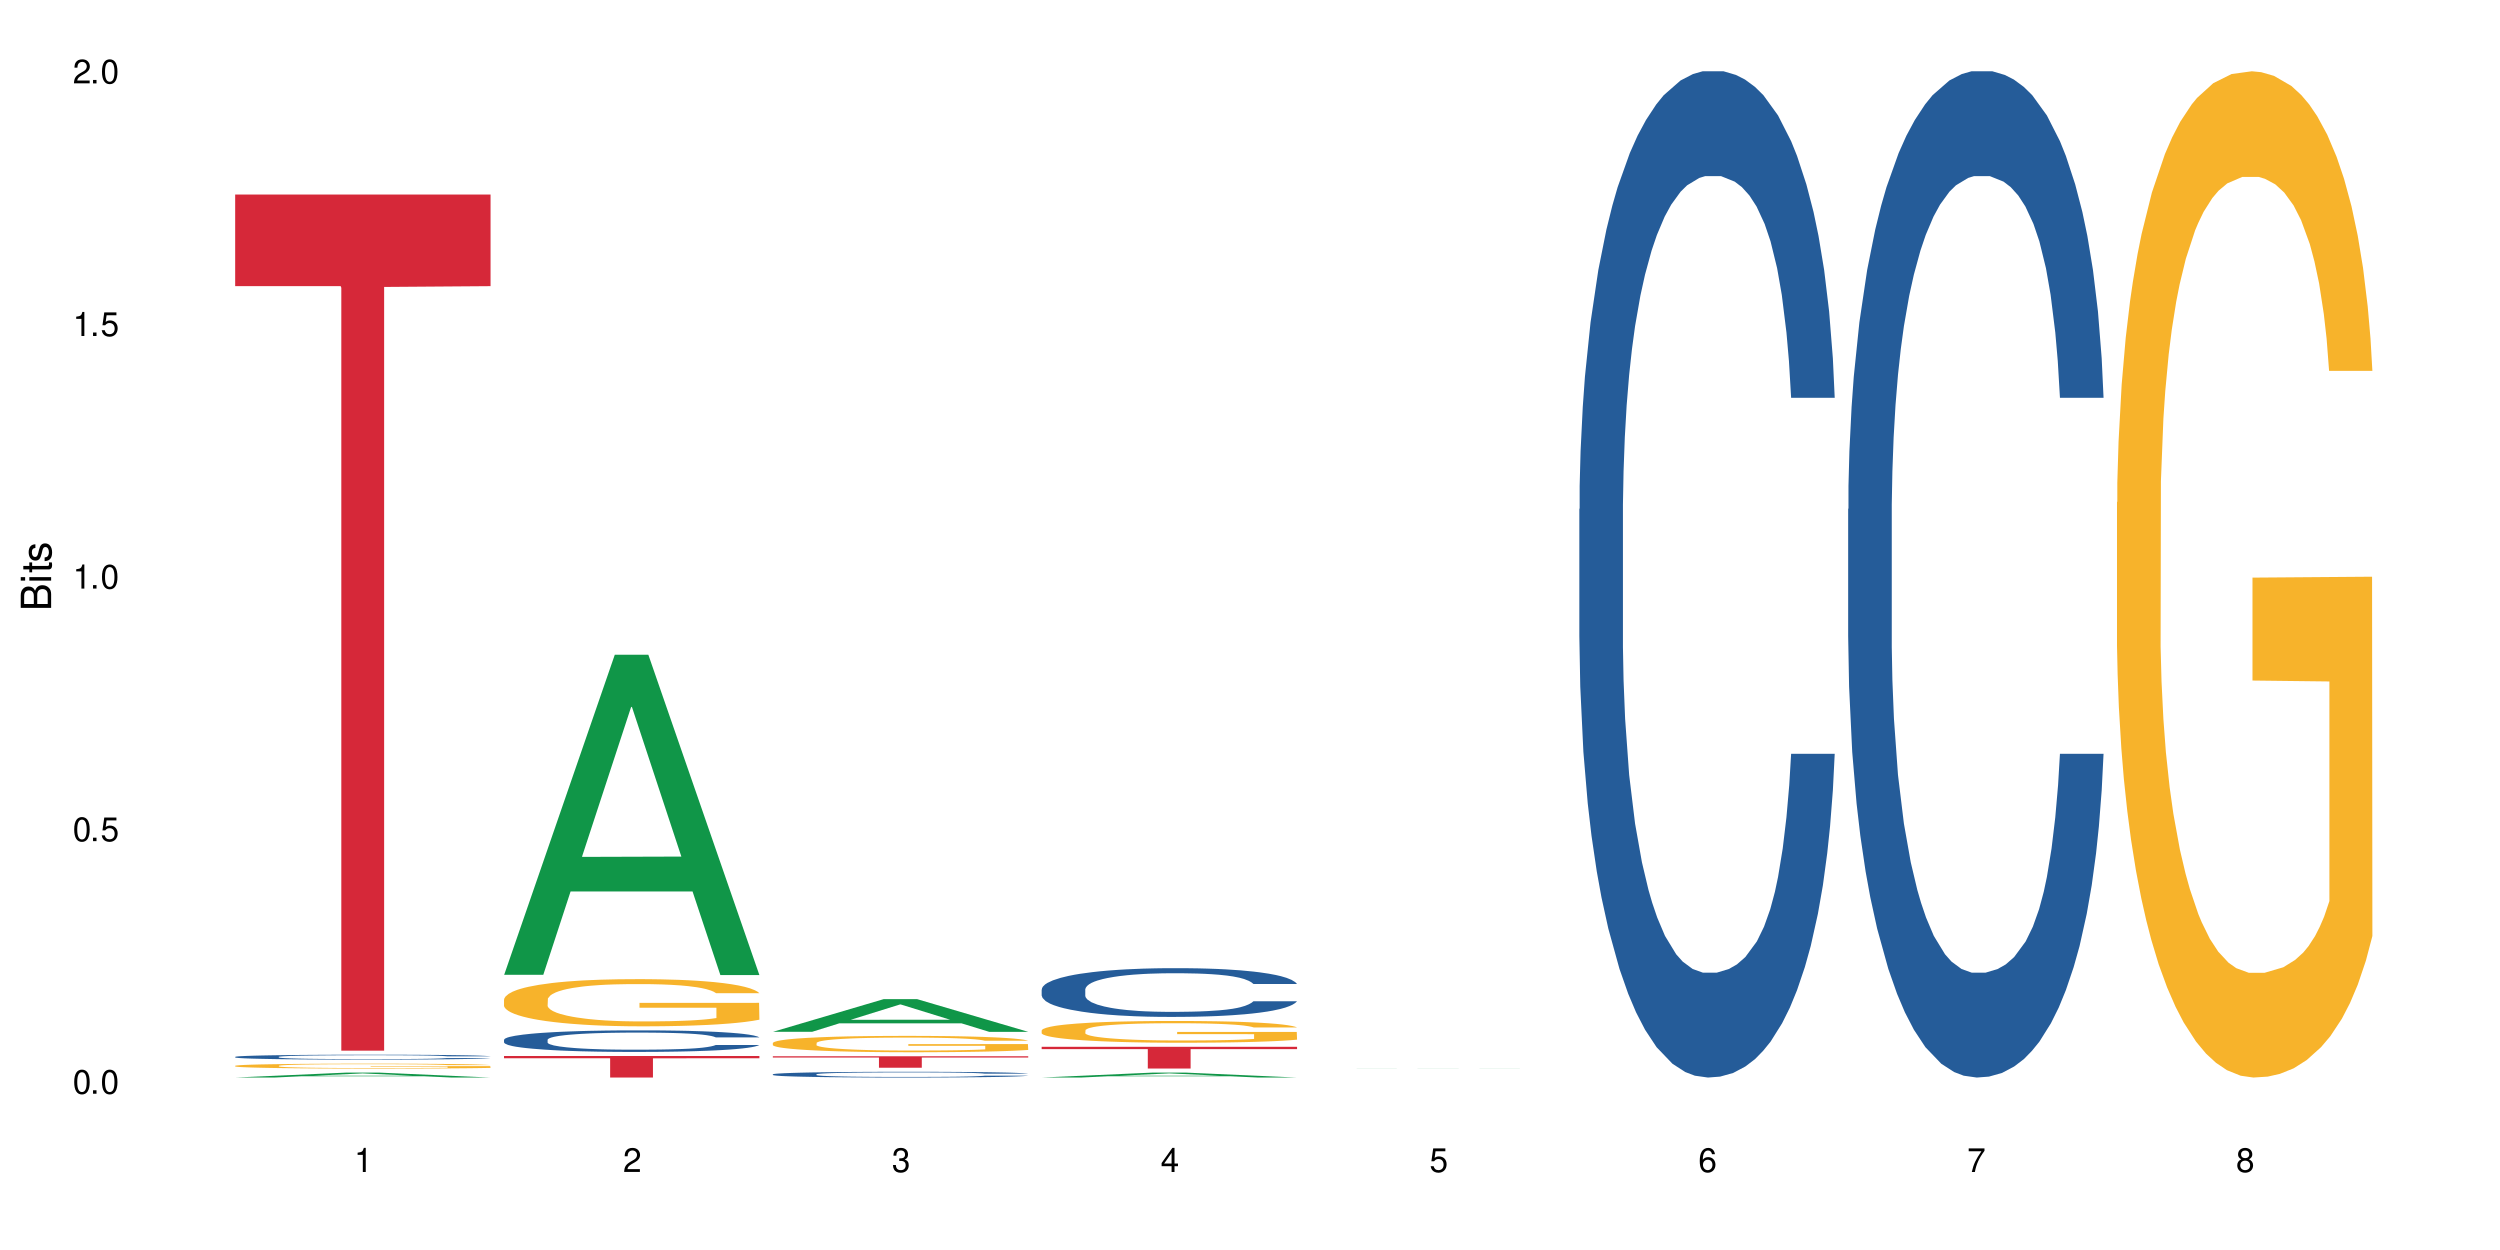 <?xml version="1.0" encoding="UTF-8"?>
<svg xmlns="http://www.w3.org/2000/svg" xmlns:xlink="http://www.w3.org/1999/xlink" width="720" height="360" viewBox="0 0 720 360">
<defs>
<g>
<g id="glyph-0-0">
</g>
<g id="glyph-0-1">
<path d="M 2.641 -6.938 C 2 -6.938 1.422 -6.656 1.078 -6.172 C 0.641 -5.562 0.406 -4.641 0.406 -3.359 C 0.406 -1.016 1.188 0.219 2.641 0.219 C 4.078 0.219 4.859 -1.016 4.859 -3.297 C 4.859 -4.641 4.656 -5.547 4.203 -6.172 C 3.844 -6.656 3.281 -6.938 2.641 -6.938 Z M 2.641 -6.188 C 3.547 -6.188 4 -5.25 4 -3.375 C 4 -1.406 3.562 -0.484 2.625 -0.484 C 1.734 -0.484 1.281 -1.438 1.281 -3.344 C 1.281 -5.25 1.734 -6.188 2.641 -6.188 Z M 2.641 -6.188 "/>
</g>
<g id="glyph-0-2">
<path d="M 1.828 -1 L 0.828 -1 L 0.828 0 L 1.828 0 Z M 1.828 -1 "/>
</g>
<g id="glyph-0-3">
<path d="M 4.562 -6.797 L 1.062 -6.797 L 0.547 -3.094 L 1.328 -3.094 C 1.719 -3.562 2.047 -3.734 2.578 -3.734 C 3.484 -3.734 4.062 -3.109 4.062 -2.094 C 4.062 -1.125 3.484 -0.531 2.578 -0.531 C 1.828 -0.531 1.375 -0.906 1.188 -1.672 L 0.328 -1.672 C 0.453 -1.109 0.547 -0.844 0.75 -0.594 C 1.125 -0.078 1.828 0.219 2.594 0.219 C 3.969 0.219 4.922 -0.781 4.922 -2.219 C 4.922 -3.562 4.031 -4.484 2.719 -4.484 C 2.25 -4.484 1.859 -4.359 1.469 -4.062 L 1.734 -5.969 L 4.562 -5.969 Z M 4.562 -6.797 "/>
</g>
<g id="glyph-0-4">
<path d="M 2.484 -4.938 L 2.484 0 L 3.328 0 L 3.328 -6.938 L 2.766 -6.938 C 2.469 -5.875 2.281 -5.734 0.984 -5.562 L 0.984 -4.938 Z M 2.484 -4.938 "/>
</g>
<g id="glyph-0-5">
<path d="M 4.859 -0.828 L 1.281 -0.828 C 1.359 -1.406 1.672 -1.781 2.5 -2.281 L 3.469 -2.828 C 4.406 -3.344 4.906 -4.062 4.906 -4.906 C 4.906 -5.484 4.672 -6.031 4.266 -6.406 C 3.859 -6.766 3.375 -6.938 2.719 -6.938 C 1.859 -6.938 1.219 -6.625 0.844 -6.031 C 0.609 -5.672 0.5 -5.234 0.484 -4.531 L 1.328 -4.531 C 1.359 -5.016 1.406 -5.281 1.531 -5.516 C 1.75 -5.938 2.188 -6.203 2.703 -6.203 C 3.469 -6.203 4.031 -5.641 4.031 -4.891 C 4.031 -4.344 3.719 -3.859 3.125 -3.516 L 2.234 -3 C 0.812 -2.172 0.406 -1.531 0.328 -0.016 L 4.859 -0.016 Z M 4.859 -0.828 "/>
</g>
<g id="glyph-0-6">
<path d="M 2.125 -3.188 L 2.578 -3.188 C 3.5 -3.188 3.984 -2.766 3.984 -1.922 C 3.984 -1.062 3.469 -0.531 2.594 -0.531 C 1.656 -0.531 1.203 -1 1.156 -2.016 L 0.312 -2.016 C 0.344 -1.453 0.438 -1.094 0.609 -0.781 C 0.953 -0.109 1.625 0.219 2.547 0.219 C 3.953 0.219 4.859 -0.625 4.859 -1.938 C 4.859 -2.828 4.516 -3.297 3.703 -3.594 C 4.344 -3.844 4.656 -4.328 4.656 -5.031 C 4.656 -6.219 3.875 -6.938 2.578 -6.938 C 1.203 -6.938 0.484 -6.172 0.453 -4.703 L 1.297 -4.703 C 1.312 -5.125 1.344 -5.359 1.453 -5.578 C 1.641 -5.969 2.062 -6.203 2.594 -6.203 C 3.344 -6.203 3.797 -5.75 3.797 -5 C 3.797 -4.516 3.609 -4.219 3.25 -4.047 C 3.016 -3.953 2.703 -3.922 2.125 -3.906 Z M 2.125 -3.188 "/>
</g>
<g id="glyph-0-7">
<path d="M 3.141 -1.672 L 3.141 0 L 3.984 0 L 3.984 -1.672 L 4.984 -1.672 L 4.984 -2.438 L 3.984 -2.438 L 3.984 -6.938 L 3.359 -6.938 L 0.266 -2.578 L 0.266 -1.672 Z M 3.141 -2.438 L 1 -2.438 L 3.141 -5.5 Z M 3.141 -2.438 "/>
</g>
<g id="glyph-0-8">
<path d="M 4.781 -5.125 C 4.609 -6.266 3.891 -6.938 2.844 -6.938 C 2.094 -6.938 1.422 -6.578 1.031 -5.953 C 0.594 -5.266 0.406 -4.422 0.406 -3.172 C 0.406 -2 0.578 -1.25 0.984 -0.641 C 1.359 -0.078 1.953 0.219 2.703 0.219 C 3.984 0.219 4.922 -0.75 4.922 -2.094 C 4.922 -3.375 4.062 -4.281 2.844 -4.281 C 2.172 -4.281 1.641 -4.031 1.281 -3.516 C 1.281 -5.234 1.828 -6.188 2.797 -6.188 C 3.391 -6.188 3.797 -5.797 3.938 -5.125 Z M 2.734 -3.531 C 3.547 -3.531 4.062 -2.953 4.062 -2.031 C 4.062 -1.156 3.484 -0.531 2.703 -0.531 C 1.922 -0.531 1.328 -1.188 1.328 -2.078 C 1.328 -2.938 1.906 -3.531 2.734 -3.531 Z M 2.734 -3.531 "/>
</g>
<g id="glyph-0-9">
<path d="M 4.984 -6.797 L 0.438 -6.797 L 0.438 -5.969 L 4.109 -5.969 C 2.5 -3.656 1.828 -2.234 1.328 0 L 2.219 0 C 2.594 -2.172 3.453 -4.047 4.984 -6.094 Z M 4.984 -6.797 "/>
</g>
<g id="glyph-0-10">
<path d="M 3.75 -3.656 C 4.469 -4.094 4.688 -4.438 4.688 -5.078 C 4.688 -6.172 3.844 -6.938 2.641 -6.938 C 1.438 -6.938 0.594 -6.172 0.594 -5.094 C 0.594 -4.438 0.812 -4.094 1.516 -3.656 C 0.734 -3.266 0.359 -2.703 0.359 -1.922 C 0.359 -0.656 1.281 0.219 2.641 0.219 C 3.984 0.219 4.922 -0.656 4.922 -1.922 C 4.922 -2.703 4.531 -3.266 3.75 -3.656 Z M 2.641 -6.188 C 3.359 -6.188 3.812 -5.75 3.812 -5.062 C 3.812 -4.406 3.344 -3.984 2.641 -3.984 C 1.922 -3.984 1.453 -4.406 1.453 -5.078 C 1.453 -5.75 1.922 -6.188 2.641 -6.188 Z M 2.641 -3.266 C 3.484 -3.266 4.062 -2.719 4.062 -1.906 C 4.062 -1.078 3.484 -0.531 2.625 -0.531 C 1.797 -0.531 1.219 -1.094 1.219 -1.906 C 1.219 -2.719 1.781 -3.266 2.641 -3.266 Z M 2.641 -3.266 "/>
</g>
<g id="glyph-1-0">
</g>
<g id="glyph-1-1">
<path d="M 0 -0.953 L 0 -4.891 C 0 -5.719 -0.234 -6.344 -0.734 -6.797 C -1.188 -7.234 -1.812 -7.469 -2.5 -7.469 C -3.547 -7.469 -4.188 -7 -4.625 -5.875 C -4.984 -6.688 -5.625 -7.094 -6.531 -7.094 C -7.172 -7.094 -7.734 -6.859 -8.141 -6.391 C -8.562 -5.922 -8.75 -5.344 -8.75 -4.5 L -8.75 -0.953 Z M -4.984 -2.062 L -7.766 -2.062 L -7.766 -4.219 C -7.766 -4.844 -7.688 -5.203 -7.453 -5.5 C -7.219 -5.812 -6.859 -5.969 -6.375 -5.969 C -5.891 -5.969 -5.531 -5.812 -5.297 -5.5 C -5.062 -5.203 -4.984 -4.844 -4.984 -4.219 Z M -0.984 -2.062 L -4 -2.062 L -4 -4.781 C -4 -5.766 -3.438 -6.359 -2.484 -6.359 C -1.547 -6.359 -0.984 -5.766 -0.984 -4.781 Z M -0.984 -2.062 "/>
</g>
<g id="glyph-1-2">
<path d="M -6.281 -1.797 L -6.281 -0.797 L 0 -0.797 L 0 -1.797 Z M -8.75 -1.797 L -8.75 -0.797 L -7.484 -0.797 L -7.484 -1.797 Z M -8.75 -1.797 "/>
</g>
<g id="glyph-1-3">
<path d="M -6.281 -3.047 L -6.281 -2.016 L -8.016 -2.016 L -8.016 -1.016 L -6.281 -1.016 L -6.281 -0.172 L -5.469 -0.172 L -5.469 -1.016 L -0.719 -1.016 C -0.078 -1.016 0.281 -1.453 0.281 -2.234 C 0.281 -2.5 0.25 -2.719 0.188 -3.047 L -0.641 -3.047 C -0.609 -2.906 -0.594 -2.766 -0.594 -2.562 C -0.594 -2.141 -0.719 -2.016 -1.156 -2.016 L -5.469 -2.016 L -5.469 -3.047 Z M -6.281 -3.047 "/>
</g>
<g id="glyph-1-4">
<path d="M -4.531 -5.25 C -5.766 -5.25 -6.469 -4.422 -6.469 -2.969 C -6.469 -1.516 -5.719 -0.562 -4.547 -0.562 C -3.562 -0.562 -3.094 -1.062 -2.734 -2.562 L -2.516 -3.484 C -2.344 -4.188 -2.094 -4.469 -1.641 -4.469 C -1.047 -4.469 -0.641 -3.875 -0.641 -3 C -0.641 -2.453 -0.797 -2 -1.062 -1.75 C -1.25 -1.594 -1.422 -1.531 -1.875 -1.469 L -1.875 -0.406 C -0.422 -0.453 0.281 -1.266 0.281 -2.922 C 0.281 -4.5 -0.5 -5.516 -1.719 -5.516 C -2.656 -5.516 -3.172 -4.984 -3.469 -3.734 L -3.703 -2.766 C -3.891 -1.953 -4.156 -1.609 -4.594 -1.609 C -5.188 -1.609 -5.547 -2.125 -5.547 -2.938 C -5.547 -3.75 -5.203 -4.172 -4.531 -4.203 Z M -4.531 -5.25 "/>
</g>
</g>
</defs>
<rect x="-72" y="-36" width="864" height="432" fill="rgb(100%, 100%, 100%)" fill-opacity="1"/>
<path fill-rule="nonzero" fill="rgb(6.275%, 58.824%, 28.235%)" fill-opacity="1" d="M 67.73 310.332 L 67.809 310.328 L 99.637 308.914 L 109.301 308.914 L 141.281 310.332 L 130.047 310.332 L 122.031 309.961 L 86.906 309.961 L 79.047 310.332 L 67.73 310.332 L 90.285 309.809 L 118.809 309.809 L 104.586 309.148 L 104.43 309.145 L 104.27 309.148 L 90.207 309.809 L 90.285 309.809 Z M 67.73 310.332 "/>
<path fill-rule="nonzero" fill="rgb(14.51%, 36.078%, 60%)" fill-opacity="1" d="M 67.73 304.371 L 67.82 304.371 L 67.82 304.34 L 68.09 304.289 L 68.719 304.227 L 69.344 304.184 L 70.961 304.109 L 73.203 304.035 L 75.535 303.977 L 77.238 303.945 L 78.766 303.918 L 82.262 303.871 L 84.504 303.844 L 86.926 303.824 L 89.887 303.801 L 92.039 303.789 L 96.883 303.766 L 100.469 303.758 L 103.25 303.754 L 109.262 303.754 L 112.848 303.758 L 115.449 303.766 L 118.32 303.777 L 120.742 303.789 L 124.957 303.816 L 128.727 303.852 L 130.43 303.875 L 133.121 303.914 L 135.184 303.953 L 136.617 303.984 L 138.234 304.035 L 139.668 304.094 L 140.746 304.16 L 141.281 304.215 L 128.727 304.215 L 128.098 304.164 L 127.379 304.121 L 126.035 304.07 L 124.688 304.031 L 122.805 303.992 L 121.102 303.969 L 118.77 303.945 L 116.707 303.93 L 114.555 303.918 L 112.488 303.91 L 108.543 303.902 L 103.969 303.902 L 102.266 303.906 L 98.766 303.914 L 96.883 303.926 L 94.191 303.941 L 92.309 303.961 L 90.066 303.984 L 88.539 304.008 L 86.656 304.039 L 85.312 304.07 L 83.785 304.113 L 82.891 304.145 L 82.082 304.184 L 81.363 304.223 L 80.828 304.27 L 80.469 304.316 L 80.289 304.363 L 80.289 304.566 L 80.469 304.613 L 80.918 304.668 L 82.082 304.746 L 83.785 304.812 L 85.762 304.867 L 87.645 304.906 L 88.719 304.926 L 90.156 304.945 L 92.398 304.973 L 95.629 304.996 L 97.512 305.008 L 100.383 305.02 L 103.34 305.023 L 107.289 305.023 L 110.785 305.02 L 113.117 305.012 L 115.539 305 L 118.859 304.98 L 120.922 304.957 L 122.715 304.934 L 124.062 304.91 L 124.957 304.891 L 126.305 304.848 L 127.379 304.805 L 128.188 304.758 L 128.727 304.715 L 141.281 304.715 L 140.746 304.766 L 139.938 304.816 L 139.129 304.855 L 137.875 304.902 L 136.441 304.941 L 134.375 304.984 L 132.672 305.016 L 130.43 305.047 L 128.367 305.074 L 126.125 305.094 L 122.805 305.121 L 120.652 305.133 L 118.32 305.145 L 115.539 305.156 L 112.043 305.164 L 108.273 305.168 L 104.777 305.172 L 101.008 305.168 L 98.227 305.164 L 94.551 305.152 L 89.977 305.129 L 86.656 305.105 L 84.055 305.078 L 81.812 305.055 L 79.301 305.02 L 76.074 304.961 L 74.098 304.918 L 72.754 304.883 L 71.23 304.832 L 70.152 304.785 L 68.898 304.711 L 68 304.621 L 67.73 304.551 Z M 67.73 304.371 "/>
<path fill-rule="nonzero" fill="rgb(96.863%, 70.196%, 16.863%)" fill-opacity="1" d="M 67.73 306.941 L 67.82 306.941 L 67.82 306.914 L 68.18 306.855 L 69.078 306.777 L 70.242 306.711 L 71.5 306.66 L 72.305 306.633 L 73.652 306.594 L 74.816 306.562 L 77.777 306.508 L 81.543 306.453 L 83.609 306.43 L 85.941 306.406 L 89.258 306.383 L 90.785 306.371 L 95.449 306.352 L 100.738 306.34 L 106.57 306.336 L 109.262 306.336 L 112.938 306.34 L 117.961 306.355 L 120.832 306.367 L 123.074 306.383 L 125.406 306.398 L 128.277 306.426 L 130.969 306.457 L 133.121 306.488 L 135.273 306.523 L 137.066 306.566 L 138.594 306.613 L 139.938 306.668 L 140.746 306.711 L 141.281 306.758 L 128.816 306.758 L 128.098 306.711 L 127.289 306.676 L 125.945 306.633 L 124.598 306.602 L 123.254 306.578 L 120.742 306.543 L 118.59 306.523 L 115.898 306.508 L 113.297 306.496 L 110.336 306.488 L 108.543 306.484 L 103.789 306.484 L 99.484 306.492 L 96.973 306.504 L 95.18 306.512 L 92.668 306.531 L 91.141 306.547 L 90.246 306.559 L 87.555 306.598 L 85.762 306.637 L 84.773 306.66 L 83.52 306.699 L 82.621 306.734 L 81.633 306.785 L 81.098 306.824 L 80.379 306.914 L 80.289 307.145 L 80.559 307.195 L 81.098 307.246 L 81.812 307.293 L 82.891 307.344 L 83.965 307.379 L 85.852 307.43 L 87.465 307.465 L 88.719 307.488 L 91.141 307.523 L 92.129 307.531 L 94.461 307.555 L 96.883 307.574 L 99.844 307.59 L 102.086 307.598 L 105.672 307.605 L 110.246 307.605 L 115.629 307.598 L 119.039 307.586 L 121.371 307.574 L 122.895 307.566 L 124.777 307.551 L 126.125 307.539 L 127.379 307.527 L 128.906 307.504 L 128.906 307.195 L 106.75 307.191 L 106.75 307.047 L 141.195 307.047 L 141.281 307.551 L 139.398 307.586 L 137.066 307.621 L 134.824 307.648 L 132.492 307.668 L 129.176 307.695 L 126.484 307.711 L 122.355 307.727 L 118.59 307.738 L 114.645 307.746 L 111.145 307.75 L 103.34 307.75 L 99.395 307.742 L 96.254 307.73 L 93.383 307.719 L 90.516 307.703 L 86.926 307.676 L 84.594 307.652 L 82.172 307.625 L 79.75 307.594 L 77.598 307.559 L 76.164 307.531 L 74.727 307.5 L 73.203 307.461 L 71.766 307.418 L 70.691 307.375 L 69.703 307.332 L 68.988 307.289 L 68.27 307.23 L 67.91 307.184 L 67.73 307.145 Z M 67.73 306.941 "/>
<path fill-rule="nonzero" fill="rgb(83.922%, 15.686%, 22.353%)" fill-opacity="1" d="M 67.73 56.016 L 141.281 56.016 L 141.281 82.41 L 110.629 82.641 L 110.629 302.59 L 98.297 302.59 L 98.297 82.871 L 98.117 82.41 L 67.73 82.41 Z M 67.73 56.016 "/>
<path fill-rule="nonzero" fill="rgb(6.275%, 58.824%, 28.235%)" fill-opacity="1" d="M 145.156 280.742 L 145.234 280.656 L 177.059 188.566 L 186.723 188.566 L 218.707 280.828 L 207.469 280.828 L 199.453 256.746 L 164.328 256.746 L 156.469 280.742 L 145.156 280.742 L 167.707 246.785 L 196.23 246.695 L 182.008 203.641 L 181.852 203.555 L 181.695 203.812 L 167.629 246.695 L 167.707 246.785 Z M 145.156 280.742 "/>
<path fill-rule="nonzero" fill="rgb(14.51%, 36.078%, 60%)" fill-opacity="1" d="M 145.156 299.449 L 145.242 299.441 L 145.242 299.305 L 145.512 299.09 L 146.141 298.816 L 146.77 298.629 L 148.383 298.297 L 150.625 297.973 L 152.957 297.723 L 154.664 297.574 L 156.188 297.461 L 159.684 297.25 L 161.93 297.141 L 164.352 297.047 L 167.309 296.949 L 169.461 296.891 L 174.305 296.801 L 177.895 296.762 L 180.676 296.746 L 186.684 296.746 L 190.273 296.766 L 192.875 296.797 L 195.742 296.84 L 198.164 296.891 L 202.383 297.016 L 206.148 297.176 L 207.852 297.266 L 210.543 297.441 L 212.605 297.613 L 214.043 297.762 L 215.656 297.973 L 217.094 298.227 L 218.168 298.516 L 218.707 298.762 L 206.148 298.762 L 205.52 298.535 L 204.805 298.355 L 203.457 298.125 L 202.113 297.961 L 200.23 297.797 L 198.523 297.688 L 196.191 297.578 L 194.129 297.512 L 191.977 297.461 L 189.914 297.426 L 185.969 297.391 L 181.391 297.391 L 179.688 297.402 L 176.191 297.449 L 174.305 297.488 L 171.613 297.566 L 169.73 297.641 L 167.488 297.754 L 165.965 297.852 L 164.082 298 L 162.734 298.129 L 161.211 298.316 L 160.312 298.461 L 159.508 298.617 L 158.789 298.805 L 158.25 299.004 L 157.891 299.215 L 157.711 299.418 L 157.711 300.301 L 157.891 300.504 L 158.34 300.742 L 159.508 301.09 L 161.211 301.391 L 163.184 301.629 L 165.066 301.797 L 166.145 301.879 L 167.578 301.969 L 169.82 302.082 L 173.051 302.195 L 174.934 302.242 L 177.805 302.285 L 180.766 302.309 L 184.711 302.309 L 188.211 302.285 L 190.543 302.258 L 192.965 302.211 L 196.281 302.117 L 198.344 302.027 L 200.141 301.918 L 201.484 301.809 L 202.383 301.719 L 203.727 301.543 L 204.805 301.352 L 205.609 301.152 L 206.148 300.957 L 218.707 300.957 L 218.168 301.184 L 217.359 301.406 L 216.555 301.57 L 215.297 301.77 L 213.863 301.945 L 211.801 302.145 L 210.094 302.273 L 207.852 302.418 L 205.789 302.523 L 203.547 302.621 L 200.23 302.734 L 198.074 302.793 L 195.742 302.844 L 192.965 302.887 L 189.465 302.93 L 185.699 302.949 L 182.199 302.957 L 178.434 302.945 L 175.652 302.922 L 171.973 302.871 L 167.398 302.77 L 164.082 302.66 L 161.48 302.555 L 159.238 302.441 L 156.727 302.285 L 153.496 302.035 L 151.523 301.844 L 150.176 301.684 L 148.652 301.465 L 147.574 301.266 L 146.32 300.945 L 145.422 300.543 L 145.156 300.23 Z M 145.156 299.449 "/>
<path fill-rule="nonzero" fill="rgb(96.863%, 70.196%, 16.863%)" fill-opacity="1" d="M 145.156 287.812 L 145.242 287.801 L 145.242 287.551 L 145.602 286.992 L 146.5 286.227 L 147.664 285.594 L 148.922 285.094 L 149.73 284.836 L 151.074 284.461 L 152.242 284.191 L 155.199 283.633 L 158.969 283.109 L 161.031 282.887 L 163.363 282.676 L 166.684 282.441 L 168.207 282.352 L 172.871 282.156 L 178.164 282.031 L 183.992 281.992 L 186.684 282.004 L 190.363 282.055 L 195.387 282.191 L 198.254 282.316 L 200.496 282.441 L 202.828 282.602 L 205.699 282.848 L 208.391 283.148 L 210.543 283.445 L 212.695 283.816 L 214.492 284.215 L 216.016 284.648 L 217.359 285.172 L 218.168 285.605 L 218.707 286.039 L 206.238 286.039 L 205.52 285.605 L 204.715 285.27 L 203.367 284.859 L 202.023 284.562 L 200.676 284.328 L 198.164 284.004 L 196.012 283.805 L 193.32 283.633 L 190.723 283.52 L 187.762 283.445 L 185.969 283.422 L 181.211 283.422 L 176.906 283.508 L 174.395 283.605 L 172.602 283.707 L 170.09 283.891 L 168.566 284.039 L 167.668 284.141 L 164.977 284.523 L 163.184 284.871 L 162.195 285.109 L 160.941 285.48 L 160.043 285.816 L 159.059 286.312 L 158.52 286.684 L 157.801 287.527 L 157.711 289.762 L 157.98 290.234 L 158.52 290.742 L 159.238 291.188 L 160.312 291.66 L 161.391 292.02 L 163.273 292.504 L 164.887 292.828 L 166.145 293.039 L 168.566 293.371 L 169.551 293.484 L 171.883 293.707 L 174.305 293.883 L 177.266 294.031 L 179.508 294.105 L 183.098 294.168 L 187.672 294.168 L 193.055 294.094 L 196.461 293.992 L 198.793 293.895 L 200.32 293.805 L 202.203 293.672 L 203.547 293.547 L 204.805 293.41 L 206.328 293.199 L 206.328 290.234 L 184.172 290.219 L 184.172 288.832 L 218.617 288.816 L 218.707 293.672 L 216.824 294.004 L 214.492 294.328 L 212.25 294.574 L 209.918 294.785 L 206.598 295.023 L 203.906 295.172 L 199.781 295.344 L 196.012 295.457 L 192.066 295.531 L 188.566 295.57 L 184.441 295.582 L 180.766 295.555 L 176.816 295.48 L 173.68 295.383 L 170.809 295.258 L 167.938 295.098 L 164.352 294.836 L 162.016 294.625 L 159.594 294.363 L 157.172 294.055 L 155.02 293.719 L 153.586 293.461 L 152.152 293.16 L 150.625 292.789 L 149.191 292.367 L 148.113 291.98 L 147.129 291.547 L 146.41 291.137 L 145.691 290.582 L 145.332 290.133 L 145.156 289.75 Z M 145.156 287.812 "/>
<path fill-rule="nonzero" fill="rgb(83.922%, 15.686%, 22.353%)" fill-opacity="1" d="M 145.156 304.121 L 218.707 304.121 L 218.707 304.785 L 188.051 304.793 L 188.051 310.332 L 175.719 310.332 L 175.719 304.797 L 175.539 304.785 L 145.156 304.785 Z M 145.156 304.121 "/>
<path fill-rule="nonzero" fill="rgb(6.275%, 58.824%, 28.235%)" fill-opacity="1" d="M 222.578 297.16 L 222.656 297.152 L 254.48 287.758 L 264.148 287.758 L 296.129 297.172 L 284.895 297.172 L 276.879 294.711 L 241.75 294.711 L 233.895 297.16 L 222.578 297.16 L 245.129 293.695 L 273.656 293.688 L 259.434 289.293 L 259.273 289.285 L 259.117 289.312 L 245.051 293.688 L 245.129 293.695 Z M 222.578 297.16 "/>
<path fill-rule="nonzero" fill="rgb(14.51%, 36.078%, 60%)" fill-opacity="1" d="M 222.578 309.398 L 222.668 309.395 L 222.668 309.359 L 222.938 309.301 L 223.562 309.227 L 224.191 309.18 L 225.809 309.09 L 228.051 309.004 L 230.383 308.938 L 232.086 308.898 L 233.609 308.867 L 237.109 308.812 L 239.352 308.781 L 241.773 308.758 L 244.734 308.73 L 246.887 308.715 L 251.73 308.691 L 255.316 308.68 L 258.098 308.676 L 264.109 308.676 L 267.695 308.684 L 270.297 308.688 L 273.168 308.703 L 275.59 308.715 L 279.805 308.75 L 283.57 308.789 L 285.277 308.816 L 287.969 308.863 L 290.031 308.906 L 291.465 308.945 L 293.082 309.004 L 294.516 309.07 L 295.59 309.148 L 296.129 309.215 L 283.57 309.215 L 282.945 309.152 L 282.227 309.105 L 280.883 309.043 L 279.535 309 L 277.652 308.957 L 275.949 308.926 L 273.617 308.898 L 271.551 308.879 L 269.398 308.867 L 267.336 308.859 L 263.391 308.848 L 258.816 308.848 L 257.109 308.852 L 253.613 308.863 L 251.73 308.875 L 249.039 308.895 L 247.156 308.914 L 244.914 308.945 L 243.387 308.973 L 241.504 309.012 L 240.16 309.047 L 238.633 309.094 L 237.738 309.133 L 236.93 309.176 L 236.211 309.227 L 235.672 309.277 L 235.316 309.336 L 235.137 309.391 L 235.137 309.625 L 235.316 309.68 L 235.762 309.742 L 236.93 309.836 L 238.633 309.914 L 240.605 309.977 L 242.492 310.023 L 243.566 310.043 L 245.004 310.07 L 247.246 310.098 L 250.473 310.129 L 252.355 310.141 L 255.227 310.152 L 258.188 310.16 L 262.133 310.16 L 265.633 310.152 L 267.965 310.145 L 270.387 310.133 L 273.707 310.109 L 275.77 310.086 L 277.562 310.055 L 278.906 310.027 L 279.805 310.004 L 281.148 309.957 L 282.227 309.902 L 283.035 309.852 L 283.57 309.801 L 296.129 309.801 L 295.59 309.859 L 294.785 309.918 L 293.977 309.965 L 292.723 310.016 L 291.285 310.062 L 289.223 310.117 L 287.52 310.152 L 285.277 310.188 L 283.215 310.219 L 280.973 310.242 L 277.652 310.273 L 275.5 310.289 L 273.168 310.301 L 270.387 310.312 L 266.887 310.324 L 263.121 310.332 L 259.621 310.332 L 255.855 310.328 L 253.074 310.324 L 249.398 310.309 L 244.824 310.281 L 241.504 310.254 L 238.902 310.227 L 236.66 310.195 L 234.148 310.152 L 230.918 310.086 L 228.945 310.035 L 227.602 309.992 L 226.074 309.934 L 225 309.883 L 223.742 309.797 L 222.848 309.688 L 222.578 309.605 Z M 222.578 309.398 "/>
<path fill-rule="nonzero" fill="rgb(96.863%, 70.196%, 16.863%)" fill-opacity="1" d="M 222.578 300.352 L 222.668 300.348 L 222.668 300.262 L 223.027 300.066 L 223.922 299.801 L 225.09 299.582 L 226.344 299.41 L 227.152 299.32 L 228.496 299.191 L 229.664 299.094 L 232.625 298.902 L 236.391 298.723 L 238.453 298.645 L 240.785 298.57 L 244.105 298.488 L 245.629 298.457 L 250.293 298.391 L 255.586 298.348 L 261.418 298.332 L 264.109 298.34 L 267.785 298.355 L 272.809 298.402 L 275.68 298.445 L 277.922 298.488 L 280.254 298.543 L 283.125 298.629 L 285.816 298.734 L 287.969 298.836 L 290.121 298.965 L 291.914 299.105 L 293.438 299.254 L 294.785 299.434 L 295.59 299.586 L 296.129 299.738 L 283.66 299.738 L 282.945 299.586 L 282.137 299.469 L 280.793 299.328 L 279.445 299.227 L 278.102 299.145 L 275.59 299.031 L 273.438 298.961 L 270.746 298.902 L 268.145 298.863 L 265.184 298.836 L 263.391 298.828 L 258.637 298.828 L 254.332 298.859 L 251.82 298.895 L 250.023 298.926 L 247.512 298.992 L 245.988 299.043 L 245.094 299.078 L 242.402 299.211 L 240.605 299.332 L 239.621 299.414 L 238.363 299.543 L 237.469 299.66 L 236.48 299.832 L 235.941 299.961 L 235.227 300.254 L 235.137 301.027 L 235.406 301.191 L 235.941 301.367 L 236.66 301.523 L 237.738 301.688 L 238.812 301.812 L 240.695 301.98 L 242.312 302.09 L 243.566 302.164 L 245.988 302.281 L 246.977 302.32 L 249.309 302.395 L 251.73 302.457 L 254.691 302.508 L 256.934 302.535 L 260.52 302.555 L 265.094 302.555 L 270.477 302.531 L 273.887 302.496 L 276.219 302.461 L 277.742 302.43 L 279.625 302.383 L 280.973 302.34 L 282.227 302.293 L 283.75 302.219 L 283.75 301.191 L 261.598 301.188 L 261.598 300.703 L 296.039 300.699 L 296.129 302.383 L 294.246 302.5 L 291.914 302.613 L 289.672 302.699 L 287.34 302.77 L 284.02 302.852 L 281.328 302.902 L 277.203 302.965 L 273.438 303.004 L 269.488 303.027 L 265.992 303.043 L 261.867 303.047 L 258.188 303.039 L 254.242 303.012 L 251.102 302.977 L 248.23 302.934 L 245.359 302.879 L 241.773 302.789 L 239.441 302.715 L 237.02 302.625 L 234.598 302.516 L 232.445 302.402 L 231.008 302.309 L 229.574 302.207 L 228.051 302.078 L 226.613 301.93 L 225.539 301.797 L 224.551 301.648 L 223.832 301.504 L 223.117 301.312 L 222.758 301.156 L 222.578 301.023 Z M 222.578 300.352 "/>
<path fill-rule="nonzero" fill="rgb(83.922%, 15.686%, 22.353%)" fill-opacity="1" d="M 222.578 304.211 L 296.129 304.211 L 296.129 304.562 L 265.477 304.566 L 265.477 307.512 L 253.141 307.512 L 253.141 304.57 L 252.965 304.562 L 222.578 304.562 Z M 222.578 304.211 "/>
<path fill-rule="nonzero" fill="rgb(6.275%, 58.824%, 28.235%)" fill-opacity="1" d="M 300 310.332 L 300.078 310.328 L 331.906 308.91 L 341.57 308.91 L 373.555 310.332 L 362.316 310.332 L 354.301 309.961 L 319.176 309.961 L 311.316 310.332 L 300 310.332 L 322.555 309.809 L 351.078 309.805 L 336.855 309.141 L 336.699 309.141 L 336.543 309.145 L 322.477 309.805 L 322.555 309.809 Z M 300 310.332 "/>
<path fill-rule="nonzero" fill="rgb(14.51%, 36.078%, 60%)" fill-opacity="1" d="M 300 284.945 L 300.09 284.934 L 300.09 284.625 L 300.359 284.137 L 300.988 283.523 L 301.617 283.098 L 303.23 282.344 L 305.473 281.613 L 307.805 281.047 L 309.508 280.715 L 311.035 280.457 L 314.531 279.984 L 316.773 279.738 L 319.195 279.52 L 322.156 279.305 L 324.309 279.176 L 329.152 278.969 L 332.742 278.879 L 335.52 278.84 L 341.531 278.84 L 345.117 278.891 L 347.719 278.957 L 350.59 279.059 L 353.012 279.176 L 357.227 279.457 L 360.996 279.816 L 362.699 280.02 L 365.391 280.418 L 367.453 280.805 L 368.891 281.137 L 370.504 281.613 L 371.938 282.188 L 373.016 282.844 L 373.555 283.395 L 360.996 283.395 L 360.367 282.883 L 359.648 282.484 L 358.305 281.957 L 356.961 281.586 L 355.074 281.215 L 353.371 280.969 L 351.039 280.727 L 348.977 280.574 L 346.824 280.457 L 344.762 280.379 L 340.812 280.305 L 336.238 280.305 L 334.535 280.328 L 331.035 280.43 L 329.152 280.52 L 326.461 280.699 L 324.578 280.867 L 322.336 281.125 L 320.812 281.344 L 318.926 281.676 L 317.582 281.973 L 316.059 282.395 L 315.16 282.715 L 314.352 283.074 L 313.637 283.496 L 313.098 283.945 L 312.738 284.422 L 312.559 284.883 L 312.559 286.871 L 312.738 287.332 L 313.188 287.871 L 314.352 288.652 L 316.059 289.332 L 318.031 289.871 L 319.914 290.258 L 320.992 290.438 L 322.426 290.641 L 324.668 290.898 L 327.898 291.156 L 329.781 291.258 L 332.652 291.359 L 335.609 291.41 L 339.559 291.41 L 343.055 291.359 L 345.387 291.297 L 347.809 291.191 L 351.129 290.977 L 353.191 290.77 L 354.984 290.527 L 356.332 290.281 L 357.227 290.078 L 358.574 289.68 L 359.648 289.242 L 360.457 288.793 L 360.996 288.359 L 373.555 288.359 L 373.016 288.871 L 372.207 289.371 L 371.402 289.742 L 370.145 290.191 L 368.711 290.59 L 366.645 291.039 L 364.941 291.336 L 362.699 291.656 L 360.637 291.898 L 358.395 292.117 L 355.074 292.371 L 352.922 292.5 L 350.59 292.617 L 347.809 292.719 L 344.312 292.809 L 340.543 292.859 L 337.047 292.875 L 333.277 292.848 L 330.5 292.797 L 326.82 292.68 L 322.246 292.449 L 318.926 292.207 L 316.324 291.961 L 314.082 291.707 L 311.57 291.359 L 308.344 290.797 L 306.371 290.359 L 305.023 290 L 303.5 289.5 L 302.422 289.051 L 301.168 288.332 L 300.27 287.422 L 300 286.715 Z M 300 284.945 "/>
<path fill-rule="nonzero" fill="rgb(96.863%, 70.196%, 16.863%)" fill-opacity="1" d="M 300 296.723 L 300.09 296.719 L 300.09 296.602 L 300.449 296.344 L 301.348 295.992 L 302.512 295.699 L 303.77 295.469 L 304.574 295.348 L 305.922 295.176 L 307.086 295.051 L 310.047 294.793 L 313.816 294.551 L 315.879 294.449 L 318.211 294.352 L 321.527 294.242 L 323.055 294.203 L 327.719 294.113 L 333.012 294.055 L 338.84 294.039 L 341.531 294.043 L 345.207 294.066 L 350.23 294.129 L 353.102 294.188 L 355.344 294.242 L 357.676 294.316 L 360.547 294.434 L 363.238 294.57 L 365.391 294.707 L 367.543 294.879 L 369.336 295.062 L 370.863 295.262 L 372.207 295.504 L 373.016 295.703 L 373.555 295.906 L 361.086 295.906 L 360.367 295.703 L 359.559 295.551 L 358.215 295.359 L 356.871 295.223 L 355.523 295.113 L 353.012 294.965 L 350.859 294.875 L 348.168 294.793 L 345.566 294.742 L 342.609 294.707 L 340.812 294.695 L 336.059 294.695 L 331.754 294.734 L 329.242 294.781 L 327.449 294.828 L 324.938 294.914 L 323.414 294.98 L 322.516 295.027 L 319.824 295.207 L 318.031 295.367 L 317.043 295.477 L 315.789 295.648 L 314.891 295.801 L 313.902 296.031 L 313.367 296.203 L 312.648 296.594 L 312.559 297.621 L 312.828 297.84 L 313.367 298.074 L 314.082 298.281 L 315.16 298.5 L 316.234 298.664 L 318.121 298.891 L 319.734 299.039 L 320.992 299.137 L 323.414 299.289 L 324.398 299.34 L 326.73 299.445 L 329.152 299.523 L 332.113 299.594 L 334.355 299.629 L 337.941 299.656 L 342.52 299.656 L 347.898 299.621 L 351.309 299.578 L 353.641 299.531 L 355.164 299.492 L 357.047 299.426 L 358.395 299.371 L 359.648 299.309 L 361.176 299.211 L 361.176 297.84 L 339.02 297.836 L 339.02 297.195 L 373.465 297.188 L 373.555 299.426 L 371.668 299.582 L 369.336 299.73 L 367.094 299.844 L 364.762 299.941 L 361.445 300.051 L 358.754 300.121 L 354.629 300.199 L 350.859 300.254 L 346.914 300.285 L 343.414 300.305 L 339.289 300.309 L 335.609 300.297 L 331.664 300.266 L 328.523 300.219 L 325.656 300.16 L 322.785 300.086 L 319.195 299.965 L 316.863 299.867 L 314.441 299.75 L 312.02 299.605 L 309.867 299.449 L 308.434 299.328 L 306.996 299.191 L 305.473 299.02 L 304.039 298.824 L 302.961 298.648 L 301.973 298.449 L 301.258 298.258 L 300.539 298 L 300.18 297.793 L 300 297.617 Z M 300 296.723 "/>
<path fill-rule="nonzero" fill="rgb(83.922%, 15.686%, 22.353%)" fill-opacity="1" d="M 300 301.473 L 373.555 301.473 L 373.555 302.145 L 342.898 302.152 L 342.898 307.746 L 330.566 307.746 L 330.566 302.156 L 330.387 302.145 L 300 302.145 Z M 300 301.473 "/>
<path fill-rule="nonzero" fill="rgb(6.275%, 58.824%, 28.235%)" fill-opacity="1" d="M 377.426 307.781 L 377.504 307.781 L 409.328 307.746 L 418.992 307.746 L 450.977 307.781 L 439.738 307.781 L 431.723 307.773 L 396.598 307.773 L 388.738 307.781 L 377.426 307.781 L 399.977 307.77 L 428.504 307.77 L 414.277 307.75 L 413.965 307.75 L 399.898 307.77 L 399.977 307.77 Z M 377.426 307.781 "/>
<path fill-rule="nonzero" fill="rgb(14.51%, 36.078%, 60%)" fill-opacity="1" d="M 454.848 146.621 L 454.938 146.355 L 454.938 140 L 455.207 129.934 L 455.836 117.215 L 456.461 108.477 L 458.078 92.844 L 460.32 77.746 L 462.652 66.09 L 464.355 59.203 L 465.879 53.902 L 469.379 44.102 L 471.621 39.07 L 474.043 34.566 L 477.004 30.062 L 479.156 27.414 L 484 23.176 L 487.586 21.32 L 490.367 20.527 L 496.379 20.527 L 499.965 21.586 L 502.566 22.91 L 505.438 25.031 L 507.859 27.414 L 512.074 33.242 L 515.844 40.66 L 517.547 44.898 L 520.238 53.109 L 522.301 61.055 L 523.734 67.945 L 525.352 77.746 L 526.785 89.668 L 527.863 103.176 L 528.398 114.566 L 515.844 114.566 L 515.215 103.973 L 514.496 95.758 L 513.152 84.898 L 511.805 77.215 L 509.922 69.535 L 508.219 64.5 L 505.887 59.469 L 503.824 56.289 L 501.672 53.902 L 499.605 52.316 L 495.66 50.727 L 491.086 50.727 L 489.383 51.254 L 485.883 53.375 L 484 55.23 L 481.309 58.938 L 479.426 62.383 L 477.184 67.68 L 475.656 72.184 L 473.773 79.07 L 472.43 85.164 L 470.902 93.906 L 470.008 100.527 L 469.199 107.945 L 468.48 116.688 L 467.945 125.957 L 467.586 135.762 L 467.406 145.297 L 467.406 186.355 L 467.586 195.895 L 468.035 207.02 L 469.199 223.18 L 470.902 237.219 L 472.879 248.344 L 474.762 256.293 L 475.836 260 L 477.273 264.238 L 479.516 269.535 L 482.742 274.836 L 484.629 276.953 L 487.496 279.074 L 490.457 280.133 L 494.406 280.133 L 497.902 279.074 L 500.234 277.75 L 502.656 275.629 L 505.977 271.125 L 508.039 266.887 L 509.832 261.855 L 511.18 256.82 L 512.074 252.582 L 513.422 244.371 L 514.496 235.363 L 515.305 226.094 L 515.844 217.086 L 528.398 217.086 L 527.863 227.684 L 527.055 238.012 L 526.246 245.695 L 524.992 254.969 L 523.555 263.18 L 521.492 272.449 L 519.789 278.543 L 517.547 285.168 L 515.484 290.199 L 513.242 294.703 L 509.922 300 L 507.77 302.648 L 505.438 305.035 L 502.656 307.152 L 499.16 309.008 L 495.391 310.066 L 491.895 310.332 L 488.125 309.801 L 485.344 308.742 L 481.668 306.359 L 477.094 301.59 L 473.773 296.559 L 471.172 291.523 L 468.93 286.227 L 466.418 279.074 L 463.191 267.418 L 461.215 258.41 L 459.871 250.992 L 458.348 240.664 L 457.27 231.391 L 456.016 216.555 L 455.117 197.746 L 454.848 183.18 Z M 454.848 146.621 "/>
<path fill-rule="nonzero" fill="rgb(14.51%, 36.078%, 60%)" fill-opacity="1" d="M 532.27 146.621 L 532.359 146.355 L 532.359 140 L 532.629 129.934 L 533.258 117.215 L 533.887 108.477 L 535.5 92.844 L 537.742 77.746 L 540.074 66.09 L 541.777 59.203 L 543.305 53.902 L 546.801 44.102 L 549.043 39.07 L 551.465 34.566 L 554.426 30.062 L 556.578 27.414 L 561.422 23.176 L 565.012 21.32 L 567.793 20.527 L 573.801 20.527 L 577.391 21.586 L 579.992 22.91 L 582.859 25.031 L 585.281 27.414 L 589.5 33.242 L 593.266 40.66 L 594.969 44.898 L 597.66 53.109 L 599.723 61.055 L 601.16 67.945 L 602.773 77.746 L 604.207 89.668 L 605.285 103.176 L 605.824 114.566 L 593.266 114.566 L 592.637 103.973 L 591.922 95.758 L 590.574 84.898 L 589.23 77.215 L 587.344 69.535 L 585.641 64.5 L 583.309 59.469 L 581.246 56.289 L 579.094 53.902 L 577.031 52.316 L 573.082 50.727 L 568.508 50.727 L 566.805 51.254 L 563.305 53.375 L 561.422 55.23 L 558.73 58.938 L 556.848 62.383 L 554.605 67.68 L 553.082 72.184 L 551.199 79.07 L 549.852 85.164 L 548.328 93.906 L 547.43 100.527 L 546.621 107.945 L 545.906 116.688 L 545.367 125.957 L 545.008 135.762 L 544.828 145.297 L 544.828 186.355 L 545.008 195.895 L 545.457 207.02 L 546.621 223.18 L 548.328 237.219 L 550.301 248.344 L 552.184 256.293 L 553.262 260 L 554.695 264.238 L 556.938 269.535 L 560.168 274.836 L 562.051 276.953 L 564.922 279.074 L 567.883 280.133 L 571.828 280.133 L 575.324 279.074 L 577.656 277.75 L 580.078 275.629 L 583.398 271.125 L 585.461 266.887 L 587.254 261.855 L 588.602 256.82 L 589.5 252.582 L 590.844 244.371 L 591.922 235.363 L 592.727 226.094 L 593.266 217.086 L 605.824 217.086 L 605.285 227.684 L 604.477 238.012 L 603.672 245.695 L 602.414 254.969 L 600.98 263.18 L 598.918 272.449 L 597.211 278.543 L 594.969 285.168 L 592.906 290.199 L 590.664 294.703 L 587.344 300 L 585.191 302.648 L 582.859 305.035 L 580.078 307.152 L 576.582 309.008 L 572.816 310.066 L 569.316 310.332 L 565.551 309.801 L 562.77 308.742 L 559.09 306.359 L 554.516 301.59 L 551.199 296.559 L 548.598 291.523 L 546.355 286.227 L 543.844 279.074 L 540.613 267.418 L 538.641 258.41 L 537.293 250.992 L 535.77 240.664 L 534.691 231.391 L 533.438 216.555 L 532.539 197.746 L 532.27 183.18 Z M 532.27 146.621 "/>
<path fill-rule="nonzero" fill="rgb(96.863%, 70.196%, 16.863%)" fill-opacity="1" d="M 609.695 144.652 L 609.785 144.387 L 609.785 139.094 L 610.145 127.184 L 611.039 110.777 L 612.207 97.277 L 613.461 86.691 L 614.27 81.133 L 615.613 73.195 L 616.781 67.371 L 619.742 55.461 L 623.508 44.348 L 625.57 39.582 L 627.902 35.082 L 631.223 30.055 L 632.746 28.203 L 637.41 23.965 L 642.703 21.32 L 648.535 20.527 L 651.223 20.789 L 654.902 21.848 L 659.926 24.762 L 662.797 27.406 L 665.039 30.055 L 667.371 33.496 L 670.242 38.789 L 672.93 45.141 L 675.086 51.492 L 677.238 59.43 L 679.031 67.902 L 680.555 77.164 L 681.902 88.281 L 682.707 97.543 L 683.246 106.805 L 670.777 106.805 L 670.062 97.543 L 669.254 90.398 L 667.91 81.664 L 666.562 75.312 L 665.219 70.281 L 662.707 63.402 L 660.555 59.168 L 657.863 55.461 L 655.262 53.078 L 652.301 51.492 L 650.508 50.961 L 645.754 50.961 L 641.449 52.816 L 638.938 54.934 L 637.141 57.051 L 634.629 61.02 L 633.105 64.195 L 632.207 66.312 L 629.52 74.516 L 627.723 81.93 L 626.738 86.957 L 625.48 94.898 L 624.586 102.043 L 623.598 112.629 L 623.059 120.57 L 622.344 138.566 L 622.254 186.207 L 622.52 196.262 L 623.059 207.113 L 623.777 216.641 L 624.852 226.699 L 625.93 234.375 L 627.812 244.695 L 629.43 251.578 L 630.684 256.078 L 633.105 263.223 L 634.094 265.605 L 636.426 270.367 L 638.848 274.074 L 641.805 277.25 L 644.047 278.836 L 647.637 280.16 L 652.211 280.16 L 657.594 278.574 L 661 276.457 L 663.332 274.34 L 664.859 272.484 L 666.742 269.574 L 668.086 266.926 L 669.344 264.016 L 670.867 259.516 L 670.867 196.262 L 648.715 195.996 L 648.715 166.355 L 683.156 166.09 L 683.246 269.574 L 681.363 276.719 L 679.031 283.602 L 676.789 288.895 L 674.457 293.395 L 671.137 298.422 L 668.445 301.598 L 664.32 305.305 L 660.555 307.688 L 656.605 309.273 L 653.109 310.066 L 648.98 310.332 L 645.305 309.805 L 641.359 308.215 L 638.219 306.098 L 635.348 303.453 L 632.477 300.012 L 628.891 294.453 L 626.559 289.953 L 624.137 284.395 L 621.715 277.777 L 619.562 270.633 L 618.125 265.074 L 616.691 258.723 L 615.164 250.781 L 613.73 241.785 L 612.656 233.578 L 611.668 224.316 L 610.949 215.582 L 610.234 203.672 L 609.875 194.145 L 609.695 185.941 Z M 609.695 144.652 "/>
<g fill="rgb(0%, 0%, 0%)" fill-opacity="1">
<use xlink:href="#glyph-0-1" x="20.965" y="314.993"/>
<use xlink:href="#glyph-0-2" x="25.965" y="314.993"/>
<use xlink:href="#glyph-0-1" x="28.965" y="314.993"/>
</g>
<g fill="rgb(0%, 0%, 0%)" fill-opacity="1">
<use xlink:href="#glyph-0-1" x="20.965" y="242.251"/>
<use xlink:href="#glyph-0-2" x="25.965" y="242.251"/>
<use xlink:href="#glyph-0-3" x="28.965" y="242.251"/>
</g>
<g fill="rgb(0%, 0%, 0%)" fill-opacity="1">
<use xlink:href="#glyph-0-4" x="20.965" y="169.509"/>
<use xlink:href="#glyph-0-2" x="25.965" y="169.509"/>
<use xlink:href="#glyph-0-1" x="28.965" y="169.509"/>
</g>
<g fill="rgb(0%, 0%, 0%)" fill-opacity="1">
<use xlink:href="#glyph-0-4" x="20.965" y="96.767"/>
<use xlink:href="#glyph-0-2" x="25.965" y="96.767"/>
<use xlink:href="#glyph-0-3" x="28.965" y="96.767"/>
</g>
<g fill="rgb(0%, 0%, 0%)" fill-opacity="1">
<use xlink:href="#glyph-0-5" x="20.965" y="24.024"/>
<use xlink:href="#glyph-0-2" x="25.965" y="24.024"/>
<use xlink:href="#glyph-0-1" x="28.965" y="24.024"/>
</g>
<g fill="rgb(0%, 0%, 0%)" fill-opacity="1">
<use xlink:href="#glyph-0-4" x="102.008" y="337.532"/>
</g>
<g fill="rgb(0%, 0%, 0%)" fill-opacity="1">
<use xlink:href="#glyph-0-5" x="179.43" y="337.532"/>
</g>
<g fill="rgb(0%, 0%, 0%)" fill-opacity="1">
<use xlink:href="#glyph-0-6" x="256.855" y="337.532"/>
</g>
<g fill="rgb(0%, 0%, 0%)" fill-opacity="1">
<use xlink:href="#glyph-0-7" x="334.277" y="337.532"/>
</g>
<g fill="rgb(0%, 0%, 0%)" fill-opacity="1">
<use xlink:href="#glyph-0-3" x="411.699" y="337.532"/>
</g>
<g fill="rgb(0%, 0%, 0%)" fill-opacity="1">
<use xlink:href="#glyph-0-8" x="489.125" y="337.532"/>
</g>
<g fill="rgb(0%, 0%, 0%)" fill-opacity="1">
<use xlink:href="#glyph-0-9" x="566.547" y="337.532"/>
</g>
<g fill="rgb(0%, 0%, 0%)" fill-opacity="1">
<use xlink:href="#glyph-0-10" x="643.969" y="337.532"/>
</g>
<g fill="rgb(0%, 0%, 0%)" fill-opacity="1">
<use xlink:href="#glyph-1-1" x="14.725" y="176.012"/>
<use xlink:href="#glyph-1-2" x="14.725" y="168.012"/>
<use xlink:href="#glyph-1-3" x="14.725" y="165.012"/>
<use xlink:href="#glyph-1-4" x="14.725" y="162.012"/>
</g>
</svg>
